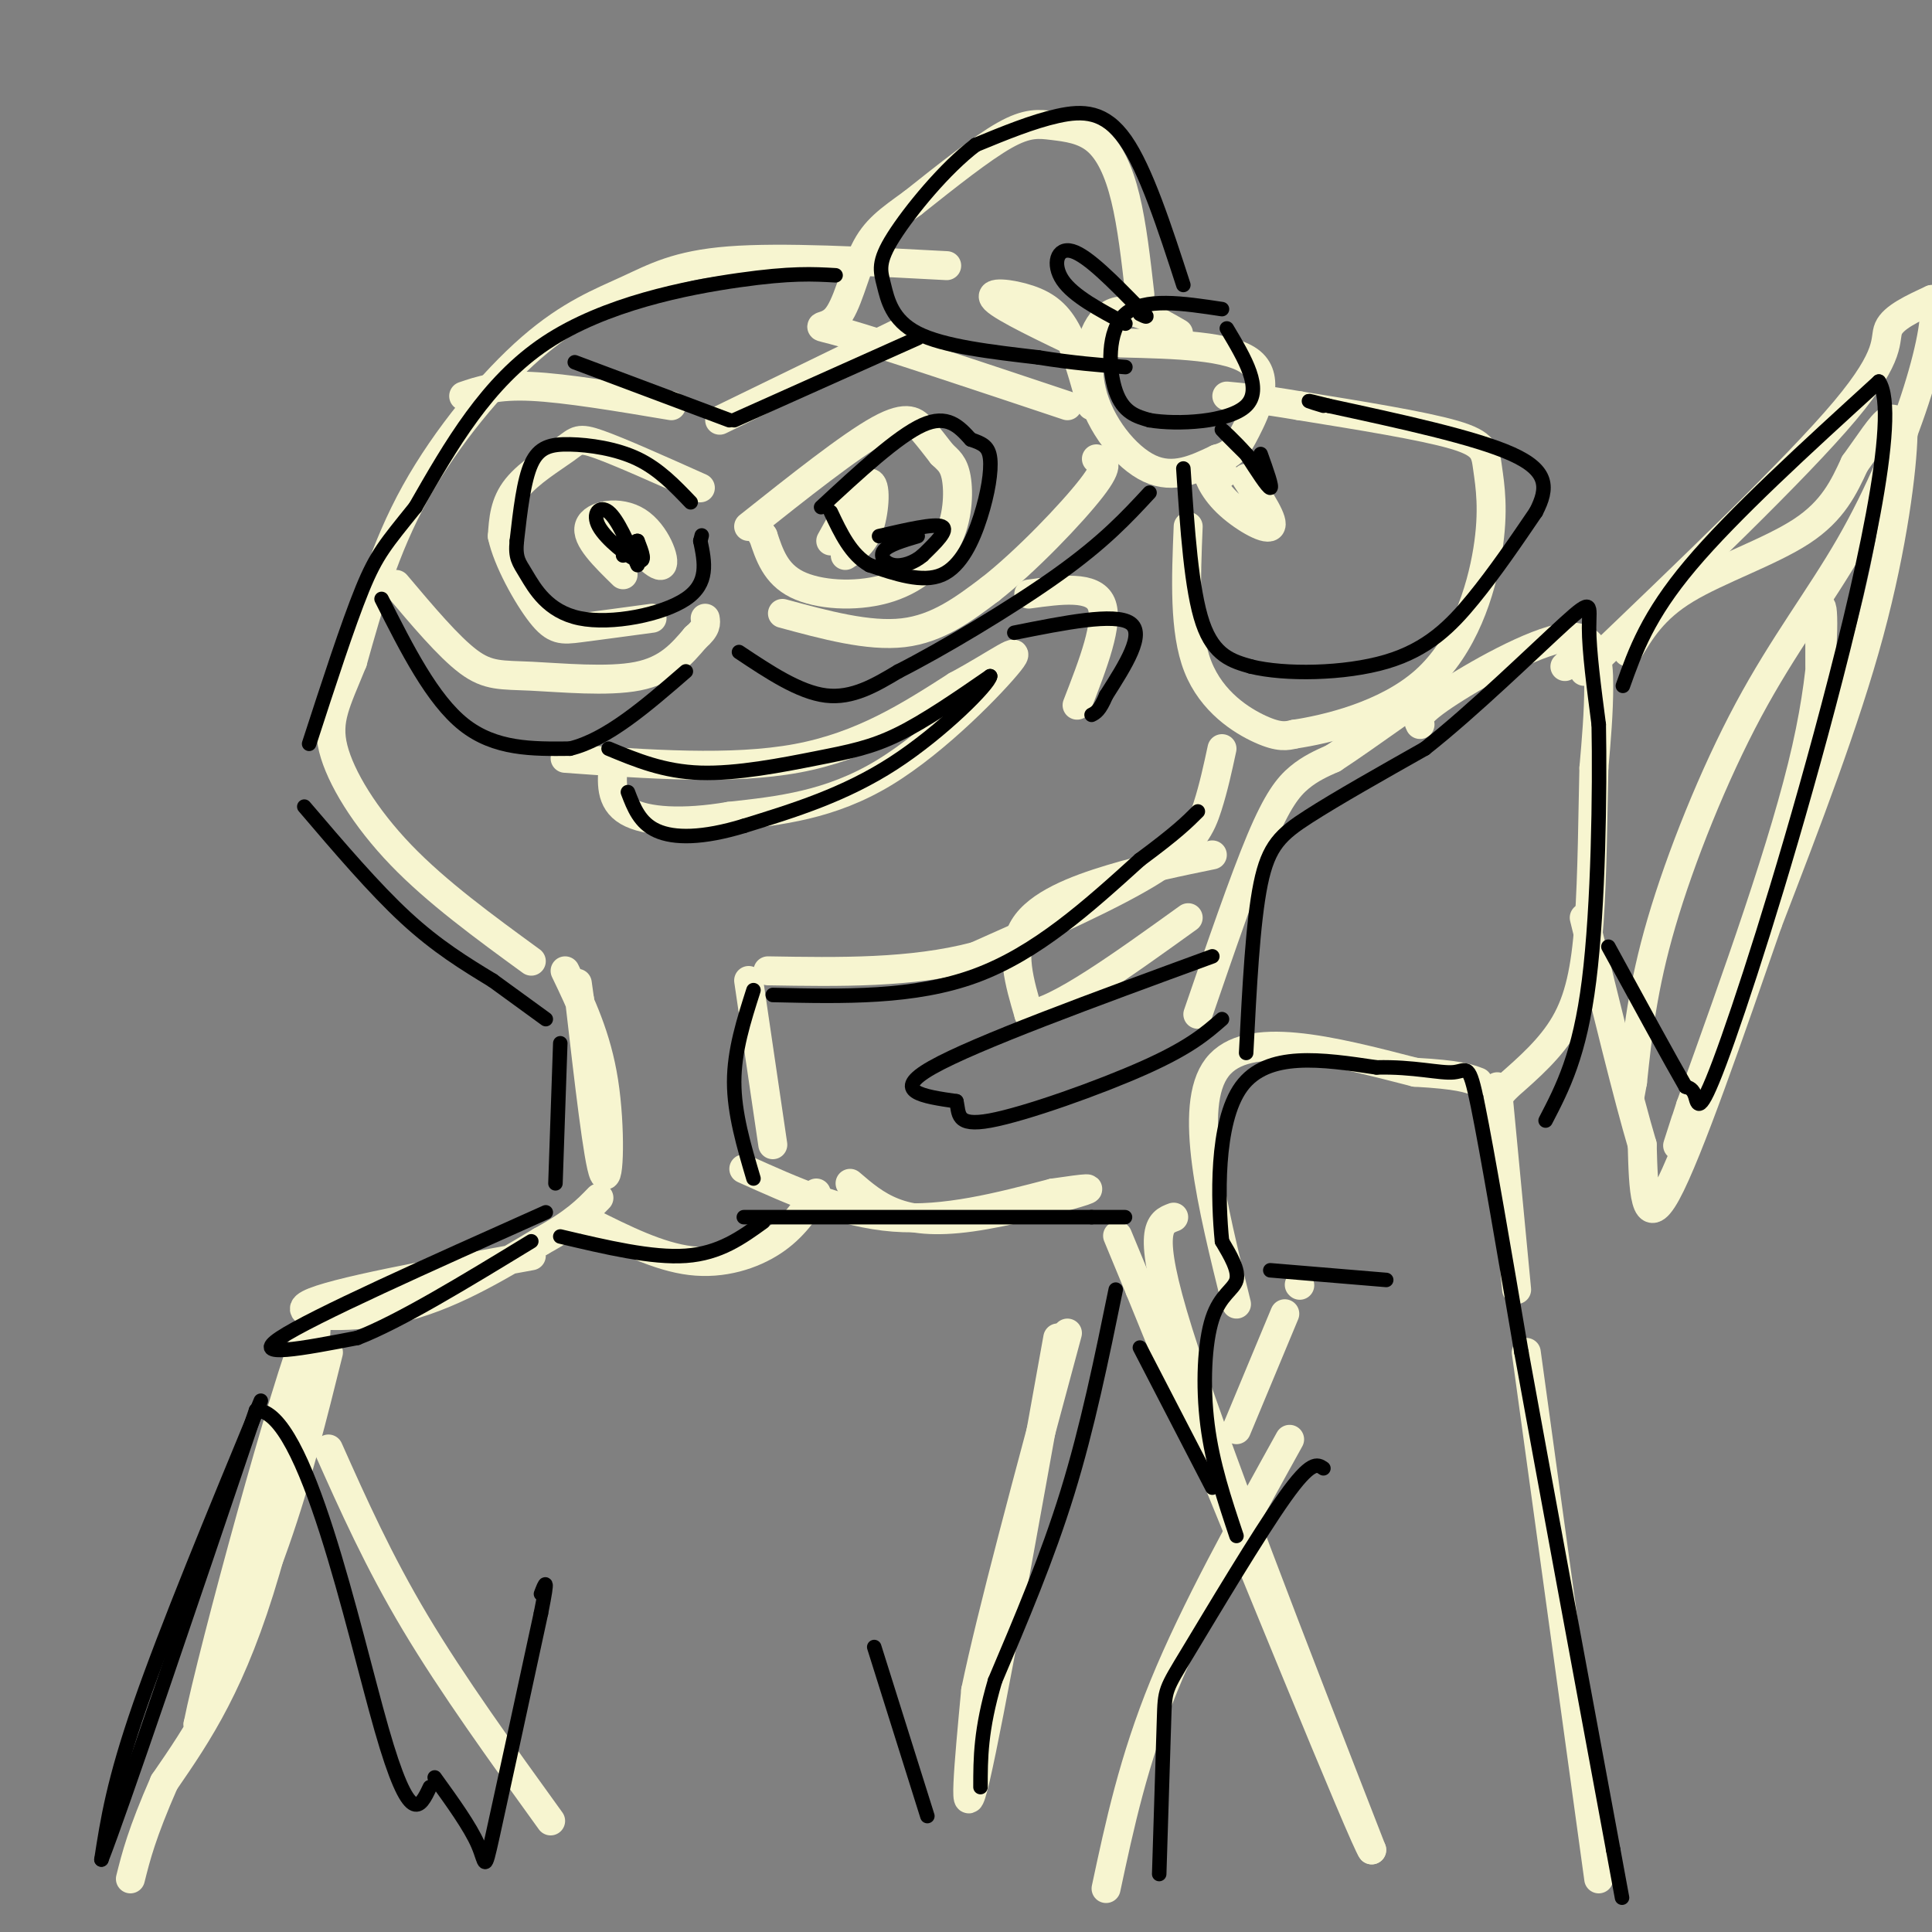 <svg viewBox='0 0 400 400' version='1.1' xmlns='http://www.w3.org/2000/svg' xmlns:xlink='http://www.w3.org/1999/xlink'><rect x="0" y="0" width="400" height="400" fill="#808080" stroke="none"/><g fill='none' stroke='rgb(247,245,208)' stroke-width='6' stroke-linecap='round' stroke-linejoin='round'><path d='M196,55c-17.077,-0.922 -34.153,-1.844 -45,-1c-10.847,0.844 -15.464,3.453 -21,6c-5.536,2.547 -11.990,5.032 -20,12c-8.010,6.968 -17.574,18.419 -24,30c-6.426,11.581 -9.713,23.290 -13,35'/><path d='M73,137c-3.429,8.440 -5.500,12.042 -4,18c1.500,5.958 6.571,14.274 14,22c7.429,7.726 17.214,14.863 27,22'/><path d='M117,201c3.267,6.800 6.533,13.600 8,23c1.467,9.400 1.133,21.400 0,19c-1.133,-2.400 -3.067,-19.200 -5,-36'/><path d='M120,207c-0.833,-6.000 -0.417,-3.000 0,0'/><path d='M155,203c0.000,0.000 5.000,34.000 5,34'/><path d='M117,157c17.250,1.250 34.500,2.500 48,0c13.500,-2.500 23.250,-8.750 33,-15'/><path d='M198,142c8.762,-4.714 14.167,-9.000 11,-5c-3.167,4.000 -14.905,16.286 -26,23c-11.095,6.714 -21.548,7.857 -32,9'/><path d='M151,169c-9.511,1.622 -17.289,1.178 -21,-1c-3.711,-2.178 -3.356,-6.089 -3,-10'/><path d='M213,123c6.667,-0.917 13.333,-1.833 15,2c1.667,3.833 -1.667,12.417 -5,21'/><path d='M129,119c-3.887,-3.798 -7.774,-7.595 -7,-10c0.774,-2.405 6.208,-3.417 10,-1c3.792,2.417 5.940,8.262 5,9c-0.940,0.738 -4.970,-3.631 -9,-8'/><path d='M172,112c3.267,-5.933 6.533,-11.867 8,-12c1.467,-0.133 1.133,5.533 0,9c-1.133,3.467 -3.067,4.733 -5,6'/><path d='M244,69c-5.190,-3.012 -10.381,-6.024 -14,-4c-3.619,2.024 -5.667,9.083 -4,16c1.667,6.917 7.048,13.690 12,16c4.952,2.310 9.476,0.155 14,-2'/><path d='M252,95c3.143,-0.881 4.000,-2.083 6,-6c2.000,-3.917 5.143,-10.548 1,-14c-4.143,-3.452 -15.571,-3.726 -27,-4'/><path d='M236,61c-0.812,-7.179 -1.624,-14.357 -3,-20c-1.376,-5.643 -3.317,-9.750 -6,-12c-2.683,-2.250 -6.107,-2.644 -9,-3c-2.893,-0.356 -5.255,-0.673 -10,2c-4.745,2.673 -11.872,8.337 -19,14'/><path d='M189,42c-4.955,3.582 -7.844,5.537 -10,10c-2.156,4.463 -3.581,11.432 -6,14c-2.419,2.568 -5.834,0.734 2,3c7.834,2.266 26.917,8.633 46,15'/><path d='M225,72c-8.613,-4.107 -17.226,-8.214 -19,-10c-1.774,-1.786 3.292,-1.250 7,0c3.708,1.250 6.060,3.214 8,7c1.940,3.786 3.470,9.393 5,15'/><path d='M246,109c-0.444,10.822 -0.889,21.644 2,29c2.889,7.356 9.111,11.244 13,13c3.889,1.756 5.444,1.378 7,1'/><path d='M268,152c6.412,-0.950 18.942,-3.824 27,-11c8.058,-7.176 11.644,-18.656 13,-27c1.356,-8.344 0.480,-13.554 0,-17c-0.480,-3.446 -0.566,-5.127 -7,-7c-6.434,-1.873 -19.217,-3.936 -32,-6'/><path d='M269,84c-7.833,-1.333 -11.417,-1.667 -15,-2'/><path d='M258,99c2.994,4.577 5.988,9.155 5,10c-0.988,0.845 -5.958,-2.042 -9,-5c-3.042,-2.958 -4.155,-5.988 -4,-7c0.155,-1.012 1.577,-0.006 3,1'/><path d='M253,98c0.500,0.167 0.250,0.083 0,0'/><path d='M253,155c-0.867,4.022 -1.733,8.044 -3,12c-1.267,3.956 -2.933,7.844 -11,13c-8.067,5.156 -22.533,11.578 -37,18'/><path d='M202,198c-13.333,3.500 -28.167,3.250 -43,3'/><path d='M154,242c10.167,4.583 20.333,9.167 31,10c10.667,0.833 21.833,-2.083 33,-5'/><path d='M218,247c7.344,-1.073 9.206,-1.257 5,0c-4.206,1.257 -14.478,3.954 -22,5c-7.522,1.046 -12.292,0.442 -16,-1c-3.708,-1.442 -6.354,-3.721 -9,-6'/><path d='M110,260c-20.756,3.800 -41.511,7.600 -46,10c-4.489,2.400 7.289,3.400 18,1c10.711,-2.400 20.356,-8.200 30,-14'/><path d='M112,257c7.000,-3.833 9.500,-6.417 12,-9'/><path d='M68,280c-3.250,13.083 -6.500,26.167 -11,39c-4.500,12.833 -10.250,25.417 -16,38'/><path d='M41,357c3.012,-15.119 18.542,-71.917 23,-82c4.458,-10.083 -2.155,26.548 -9,50c-6.845,23.452 -13.923,33.726 -21,44'/><path d='M34,369c-4.667,10.667 -5.833,15.333 -7,20'/><path d='M243,252c-2.917,1.083 -5.833,2.167 1,24c6.833,21.833 23.417,64.417 40,107'/><path d='M284,383c-1.333,-1.500 -24.667,-58.750 -48,-116'/><path d='M236,267c-8.000,-19.333 -4.000,-9.667 0,0'/><path d='M122,253c7.178,3.600 14.356,7.200 21,8c6.644,0.800 12.756,-1.200 17,-4c4.244,-2.800 6.622,-6.400 9,-10'/><path d='M219,277c-7.083,39.417 -14.167,78.833 -17,91c-2.833,12.167 -1.417,-2.917 0,-18'/><path d='M202,350c3.167,-15.333 11.083,-44.667 19,-74'/><path d='M68,300c5.167,11.583 10.333,23.167 18,36c7.667,12.833 17.833,26.917 28,41'/><path d='M229,391c2.833,-13.250 5.667,-26.500 12,-42c6.333,-15.500 16.167,-33.250 26,-51'/><path d='M256,296c0.000,0.000 10.000,-24.000 10,-24'/><path d='M269,266c0.000,0.000 0.100,0.100 0.1,0.1'/><path d='M256,270c-5.083,-20.500 -10.167,-41.000 -4,-49c6.167,-8.000 23.583,-3.500 41,1'/><path d='M293,222c9.000,0.500 11.000,1.250 13,2'/><path d='M310,225c0.000,0.000 4.000,42.000 4,42'/><path d='M316,280c0.000,0.000 15.000,109.000 15,109'/><path d='M248,210c4.756,-13.844 9.511,-27.689 13,-36c3.489,-8.311 5.711,-11.089 8,-13c2.289,-1.911 4.644,-2.956 7,-4'/><path d='M276,157c3.333,-2.167 8.167,-5.583 13,-9'/><path d='M294,150c-0.500,-0.982 -1.000,-1.964 5,-6c6.000,-4.036 18.500,-11.125 25,-12c6.500,-0.875 7.000,4.464 7,10c-0.000,5.536 -0.500,11.268 -1,17'/><path d='M330,159c-0.226,8.774 -0.292,22.208 -1,32c-0.708,9.792 -2.060,15.940 -5,21c-2.940,5.060 -7.470,9.030 -12,13'/><path d='M312,225c-2.000,2.167 -1.000,1.083 0,0'/><path d='M324,138c0.000,0.000 3.000,-3.000 3,-3'/><path d='M251,177c-6.844,1.400 -13.689,2.800 -21,5c-7.311,2.200 -15.089,5.200 -18,10c-2.911,4.800 -0.956,11.400 1,18'/><path d='M213,210c5.667,-0.333 19.333,-10.167 33,-20'/><path d='M337,135c2.644,-4.467 5.289,-8.933 12,-13c6.711,-4.067 17.489,-7.733 24,-12c6.511,-4.267 8.756,-9.133 11,-14'/><path d='M384,96c3.133,-4.311 5.467,-8.089 7,-9c1.533,-0.911 2.267,1.044 3,3'/><path d='M394,90c-0.156,6.911 -2.044,22.689 -7,41c-4.956,18.311 -12.978,39.156 -21,60'/><path d='M366,191c-7.711,22.222 -16.489,47.778 -21,56c-4.511,8.222 -4.756,-0.889 -5,-10'/><path d='M340,237c-2.833,-9.500 -7.417,-28.250 -12,-47'/><path d='M328,139c22.000,-21.044 44.000,-42.089 54,-54c10.000,-11.911 8.000,-14.689 9,-17c1.000,-2.311 5.000,-4.156 9,-6'/><path d='M400,62c1.293,1.826 0.026,9.390 -3,19c-3.026,9.610 -7.811,21.267 -14,32c-6.189,10.733 -13.782,20.544 -21,34c-7.218,13.456 -14.062,30.559 -18,44c-3.938,13.441 -4.969,23.221 -6,33'/><path d='M338,224c-1.000,5.500 -0.500,2.750 0,0'/><path d='M377,160c-0.200,-15.933 -0.400,-31.867 0,-34c0.400,-2.133 1.400,9.533 -3,29c-4.400,19.467 -14.200,46.733 -24,74'/><path d='M350,229c-4.167,12.833 -2.583,7.917 -1,3'/><path d='M139,84c-10.917,-1.833 -21.833,-3.667 -29,-4c-7.167,-0.333 -10.583,0.833 -14,2'/><path d='M82,121c5.452,6.470 10.905,12.940 15,16c4.095,3.060 6.833,2.708 13,3c6.167,0.292 15.762,1.226 22,0c6.238,-1.226 9.119,-4.613 12,-8'/><path d='M144,132c2.333,-2.000 2.167,-3.000 2,-4'/><path d='M162,127c8.917,2.417 17.833,4.833 25,4c7.167,-0.833 12.583,-4.917 18,-9'/><path d='M205,122c7.422,-5.800 16.978,-15.800 21,-21c4.022,-5.200 2.511,-5.600 1,-6'/><path d='M149,87c0.000,0.000 37.000,-18.000 37,-18'/><path d='M145,101c-8.363,-3.738 -16.726,-7.476 -21,-9c-4.274,-1.524 -4.458,-0.833 -7,1c-2.542,1.833 -7.440,4.810 -10,8c-2.560,3.190 -2.780,6.595 -3,10'/><path d='M104,111c1.048,4.964 5.167,12.375 8,16c2.833,3.625 4.381,3.464 8,3c3.619,-0.464 9.310,-1.232 15,-2'/><path d='M155,109c10.489,-8.333 20.978,-16.667 27,-20c6.022,-3.333 7.578,-1.667 9,0c1.422,1.667 2.711,3.333 4,5'/><path d='M195,94c1.279,1.275 2.478,1.963 3,5c0.522,3.037 0.367,8.422 -2,13c-2.367,4.578 -6.945,8.348 -13,10c-6.055,1.652 -13.587,1.186 -18,-1c-4.413,-2.186 -5.706,-6.093 -7,-10'/><path d='M158,111c-1.167,-1.667 -0.583,-0.833 0,0'/></g>
<g fill='none' stroke='rgb(0,0,0)' stroke-width='3' stroke-linecap='round' stroke-linejoin='round'><path d='M173,57c-4.600,-0.267 -9.200,-0.533 -20,1c-10.800,1.533 -27.800,4.867 -40,13c-12.200,8.133 -19.600,21.067 -27,34'/><path d='M86,105c-6.156,7.644 -8.044,9.756 -11,17c-2.956,7.244 -6.978,19.622 -11,32'/><path d='M63,167c7.250,8.500 14.500,17.000 21,23c6.500,6.000 12.250,9.500 18,13'/><path d='M102,203c4.833,3.500 7.917,5.750 11,8'/><path d='M116,216c0.000,0.000 -1.000,29.000 -1,29'/><path d='M156,205c-2.000,6.250 -4.000,12.500 -4,19c0.000,6.500 2.000,13.250 4,20'/><path d='M160,206c14.667,0.333 29.333,0.667 42,-4c12.667,-4.667 23.333,-14.333 34,-24'/><path d='M236,178c7.667,-5.667 9.833,-7.833 12,-10'/><path d='M126,155c5.708,2.375 11.417,4.750 19,5c7.583,0.250 17.042,-1.625 24,-3c6.958,-1.375 11.417,-2.250 17,-5c5.583,-2.750 12.292,-7.375 19,-12'/><path d='M205,140c-0.111,1.556 -9.889,11.444 -20,18c-10.111,6.556 -20.556,9.778 -31,13'/><path d='M154,171c-8.556,2.600 -14.444,2.600 -18,1c-3.556,-1.600 -4.778,-4.800 -6,-8'/><path d='M210,131c10.417,-2.083 20.833,-4.167 24,-2c3.167,2.167 -0.917,8.583 -5,15'/><path d='M229,144c-1.333,3.167 -2.167,3.583 -3,4'/><path d='M151,87c0.000,0.000 -32.000,-12.000 -32,-12'/><path d='M79,124c5.250,10.417 10.500,20.833 17,26c6.500,5.167 14.250,5.083 22,5'/><path d='M118,155c7.667,-1.833 15.833,-8.917 24,-16'/><path d='M153,135c6.250,4.167 12.500,8.333 18,9c5.500,0.667 10.250,-2.167 15,-5'/><path d='M186,139c8.822,-4.467 23.378,-13.133 33,-20c9.622,-6.867 14.311,-11.933 19,-17'/><path d='M190,70c0.000,0.000 -38.000,17.000 -38,17'/><path d='M143,104c-3.286,-3.440 -6.571,-6.881 -11,-9c-4.429,-2.119 -10.000,-2.917 -14,-3c-4.000,-0.083 -6.429,0.548 -8,4c-1.571,3.452 -2.286,9.726 -3,16'/><path d='M107,112c-0.337,3.490 0.322,4.214 2,7c1.678,2.786 4.375,7.635 11,9c6.625,1.365 17.179,-0.753 22,-4c4.821,-3.247 3.911,-7.624 3,-12'/><path d='M145,112c0.500,-2.000 0.250,-1.000 0,0'/><path d='M132,117c-2.071,-4.756 -4.143,-9.512 -6,-11c-1.857,-1.488 -3.500,0.292 -2,3c1.500,2.708 6.143,6.345 8,7c1.857,0.655 0.929,-1.673 0,-4'/><path d='M132,112c-0.500,-0.167 -1.750,1.417 -3,3'/><path d='M170,105c7.917,-7.333 15.833,-14.667 21,-17c5.167,-2.333 7.583,0.333 10,3'/><path d='M201,91c2.494,0.841 3.730,1.442 4,4c0.270,2.558 -0.427,7.073 -2,12c-1.573,4.927 -4.021,10.265 -8,12c-3.979,1.735 -9.490,-0.132 -15,-2'/><path d='M180,117c-3.833,-2.167 -5.917,-6.583 -8,-11'/><path d='M182,111c5.750,-1.333 11.500,-2.667 13,-2c1.500,0.667 -1.250,3.333 -4,6'/><path d='M191,115c-1.774,1.524 -4.208,2.333 -6,2c-1.792,-0.333 -2.940,-1.810 -2,-3c0.940,-1.190 3.970,-2.095 7,-3'/><path d='M253,64c-8.067,-1.222 -16.133,-2.444 -20,1c-3.867,3.444 -3.533,11.556 -2,16c1.533,4.444 4.267,5.222 7,6'/><path d='M238,87c5.711,0.978 16.489,0.422 20,-3c3.511,-3.422 -0.244,-9.711 -4,-16'/><path d='M245,59c-3.889,-11.978 -7.778,-23.956 -12,-30c-4.222,-6.044 -8.778,-6.156 -14,-5c-5.222,1.156 -11.111,3.578 -17,6'/><path d='M202,30c-6.327,4.769 -13.644,13.691 -17,19c-3.356,5.309 -2.750,7.006 -2,10c0.750,2.994 1.643,7.284 7,10c5.357,2.716 15.179,3.858 25,5'/><path d='M215,74c7.167,1.167 12.583,1.583 18,2'/><path d='M233,67c-5.400,-2.867 -10.800,-5.733 -13,-9c-2.200,-3.267 -1.200,-6.933 2,-6c3.200,0.933 8.600,6.467 14,12'/><path d='M236,64c2.333,2.167 1.167,1.583 0,1'/><path d='M245,97c0.833,12.583 1.667,25.167 4,32c2.333,6.833 6.167,7.917 10,9'/><path d='M259,138c6.964,1.726 19.375,1.542 28,-1c8.625,-2.542 13.464,-7.440 18,-13c4.536,-5.560 8.768,-11.780 13,-18'/><path d='M318,106c2.600,-5.022 2.600,-8.578 -5,-12c-7.600,-3.422 -22.800,-6.711 -38,-10'/><path d='M275,84c-6.500,-1.667 -3.750,-0.833 -1,0'/><path d='M261,94c1.250,3.500 2.500,7.000 2,7c-0.500,0.000 -2.750,-3.500 -5,-7'/><path d='M258,94c-2.244,-2.556 -5.356,-5.444 -5,-5c0.356,0.444 4.178,4.222 8,8'/><path d='M113,251c-24.250,10.833 -48.500,21.667 -55,26c-6.500,4.333 4.750,2.167 16,0'/><path d='M74,277c8.667,-3.333 22.333,-11.667 36,-20'/><path d='M54,290c-9.750,23.583 -19.500,47.167 -25,63c-5.500,15.833 -6.750,23.917 -8,32'/><path d='M21,385c4.000,-10.167 18.000,-51.583 32,-93'/><path d='M53,292c10.311,-0.333 20.089,45.333 26,66c5.911,20.667 7.956,16.333 10,12'/><path d='M154,252c0.000,0.000 72.000,0.000 72,0'/><path d='M226,252c12.000,0.000 6.000,0.000 0,0'/><path d='M231,267c-2.917,14.250 -5.833,28.500 -10,42c-4.167,13.500 -9.583,26.250 -15,39'/><path d='M206,348c-3.000,10.167 -3.000,16.083 -3,22'/><path d='M236,279c0.000,0.000 15.000,29.000 15,29'/><path d='M90,368c3.689,5.111 7.378,10.222 9,14c1.622,3.778 1.178,6.222 3,-2c1.822,-8.222 5.911,-27.111 10,-46'/><path d='M112,334c1.667,-8.333 0.833,-6.167 0,-4'/><path d='M192,376c0.000,0.000 -11.000,-35.000 -11,-35'/><path d='M116,256c9.500,2.250 19.000,4.500 26,4c7.000,-0.500 11.500,-3.750 16,-7'/><path d='M240,388c0.405,-12.857 0.810,-25.714 1,-32c0.190,-6.286 0.167,-6.000 5,-14c4.833,-8.000 14.524,-24.286 20,-32c5.476,-7.714 6.738,-6.857 8,-6'/><path d='M256,318c-2.482,-7.423 -4.964,-14.845 -6,-23c-1.036,-8.155 -0.625,-17.042 1,-22c1.625,-4.958 4.464,-5.988 5,-8c0.536,-2.012 -1.232,-5.006 -3,-8'/><path d='M253,257c-0.822,-8.178 -1.378,-24.622 4,-32c5.378,-7.378 16.689,-5.689 28,-4'/><path d='M285,221c7.762,-0.202 13.167,1.292 16,1c2.833,-0.292 3.095,-2.369 5,7c1.905,9.369 5.452,30.185 9,51'/><path d='M315,280c4.667,25.667 11.833,64.333 19,103'/><path d='M334,383c3.167,17.167 1.583,8.583 0,0'/><path d='M263,263c0.000,0.000 24.000,2.000 24,2'/><path d='M258,218c0.689,-13.533 1.378,-27.067 3,-35c1.622,-7.933 4.178,-10.267 10,-14c5.822,-3.733 14.911,-8.867 24,-14'/><path d='M295,155c10.000,-7.869 23.000,-20.542 29,-26c6.000,-5.458 5.000,-3.702 5,1c0.000,4.702 1.000,12.351 2,20'/><path d='M331,150c0.267,13.600 -0.067,37.600 -2,53c-1.933,15.400 -5.467,22.200 -9,29'/><path d='M336,142c2.583,-7.250 5.167,-14.500 14,-25c8.833,-10.500 23.917,-24.250 39,-38'/><path d='M389,79c4.515,6.651 -3.697,42.278 -12,73c-8.303,30.722 -16.697,56.541 -21,68c-4.303,11.459 -4.515,8.560 -5,7c-0.485,-1.560 -1.242,-1.780 -2,-2'/><path d='M349,225c-3.000,-5.167 -9.500,-17.083 -16,-29'/><path d='M251,198c-24.583,9.000 -49.167,18.000 -58,23c-8.833,5.000 -1.917,6.000 5,7'/><path d='M198,228c0.643,2.524 -0.250,5.333 7,4c7.250,-1.333 22.643,-6.810 32,-11c9.357,-4.190 12.679,-7.095 16,-10'/></g>
</svg>